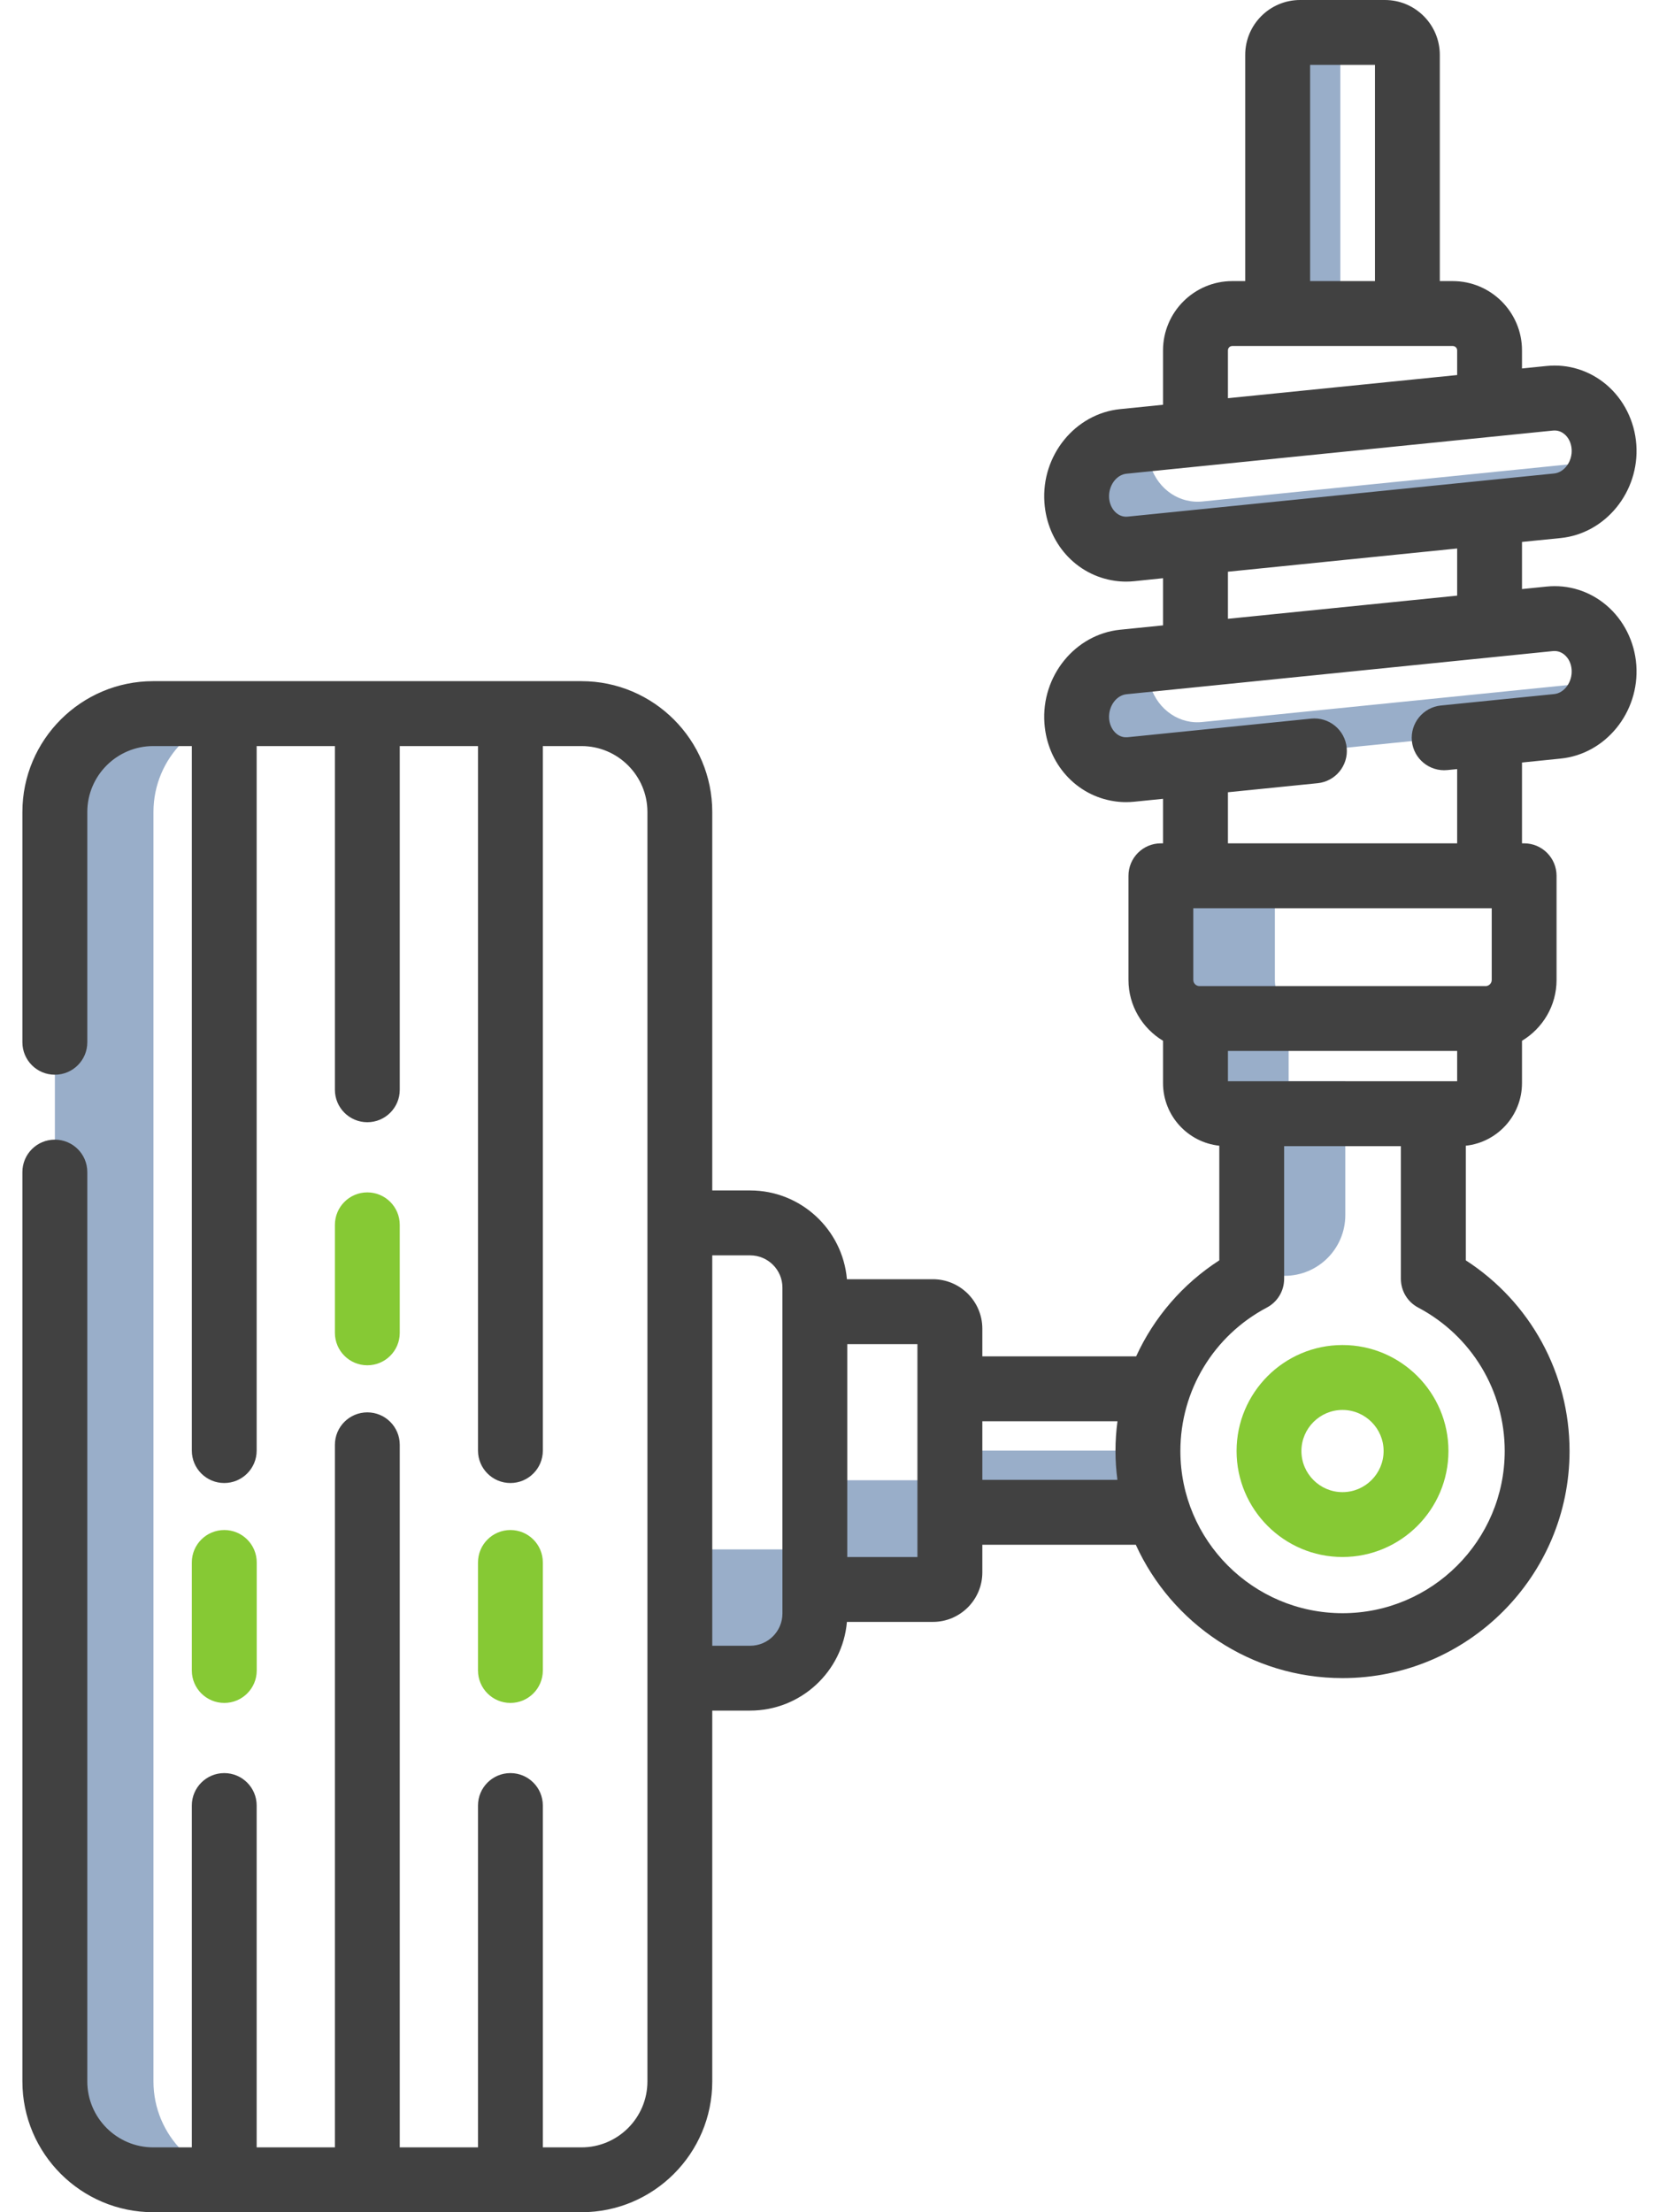 <svg width="24" height="32" viewBox="0 0 24 32" fill="none" xmlns="http://www.w3.org/2000/svg">
<path d="M19.716 0.469H18.809C18.629 0.469 18.483 0.615 18.483 0.795V4.911H19.39V0.795C19.39 0.615 19.536 0.469 19.716 0.469Z" fill="#99AEC9"/>
<path d="M16.92 20.983H13.367V21.876H17.063C16.97 21.597 16.92 21.299 16.92 20.989C16.92 20.987 16.92 20.985 16.92 20.983Z" fill="#99AEC9"/>
<path d="M22.581 6.729L18.327 7.159L17.393 7.254C17.336 7.26 17.28 7.258 17.225 7.25C16.898 7.203 16.635 6.918 16.609 6.55C16.604 6.481 16.609 6.413 16.62 6.348L16.252 6.385C15.849 6.426 15.547 6.807 15.577 7.236C15.604 7.604 15.866 7.889 16.194 7.937C16.248 7.944 16.304 7.946 16.361 7.94L17.295 7.845L21.549 7.415L22.53 7.316C22.868 7.282 23.134 7.008 23.194 6.667L22.581 6.729Z" fill="#99AEC9"/>
<path d="M22.581 9.92L18.327 10.35L17.393 10.444C17.336 10.45 17.28 10.449 17.225 10.441C16.898 10.393 16.635 10.109 16.609 9.74C16.604 9.671 16.609 9.604 16.62 9.538L16.252 9.576C15.849 9.616 15.547 9.997 15.577 10.427C15.604 10.795 15.866 11.08 16.194 11.127C16.248 11.135 16.304 11.137 16.361 11.13L17.295 11.036L21.549 10.606L22.53 10.507C22.868 10.473 23.134 10.198 23.194 9.858L22.581 9.92Z" fill="#99AEC9"/>
<path d="M19.462 17.576V15.64H18.108V18.455H18.584C19.069 18.455 19.462 18.062 19.462 17.576Z" fill="#99AEC9"/>
<path d="M18.642 15.667V14.358H17.353H17.295V15.667C17.295 15.912 17.493 16.11 17.737 16.11H18.108H19.085C18.84 16.11 18.642 15.912 18.642 15.667Z" fill="#99AEC9"/>
<path d="M13.495 21.412H11.85V22.992H13.495C13.631 22.992 13.742 22.882 13.742 22.745V21.876V21.165C13.742 21.301 13.631 21.412 13.495 21.412Z" fill="#99AEC9"/>
<path d="M11.646 22.412H10V23.992H11.646C11.781 23.992 11.892 23.882 11.892 23.745V22.876V22.165C11.892 22.301 11.781 22.412 11.646 22.412Z" fill="#99AEC9"/>
<path d="M2.22 30.108V11.746C2.22 10.96 2.857 10.322 3.643 10.322H2.217C1.431 10.322 0.794 10.96 0.794 11.746V30.108C0.794 30.893 1.431 31.531 2.217 31.531H3.244H3.315H3.643C2.857 31.531 2.22 30.893 2.22 30.108Z" fill="#99AEC9"/>
<path d="M18.443 14.175V12.829C18.443 12.74 18.515 12.669 18.603 12.669H17.295H16.955C16.867 12.669 16.795 12.74 16.795 12.829V14.175C16.795 14.483 17.045 14.733 17.354 14.733H19.002C18.693 14.733 18.443 14.483 18.443 14.175Z" fill="#99AEC9"/>
<path d="M3.245 24.633C3.504 24.633 3.714 24.423 3.714 24.164V22.601C3.714 22.342 3.504 22.132 3.245 22.132C2.985 22.132 2.775 22.342 2.775 22.601V24.164C2.775 24.423 2.985 24.633 3.245 24.633Z" fill="#86C934"/>
<path d="M7.384 24.633C7.643 24.633 7.853 24.423 7.853 24.164V22.601C7.853 22.342 7.643 22.132 7.384 22.132C7.125 22.132 6.915 22.342 6.915 22.601V24.164C6.915 24.423 7.125 24.633 7.384 24.633Z" fill="#86C934"/>
<path d="M5.314 19.749C5.573 19.749 5.783 19.539 5.783 19.28V17.718C5.783 17.458 5.573 17.248 5.314 17.248C5.055 17.248 4.845 17.458 4.845 17.718V19.28C4.845 19.539 5.055 19.749 5.314 19.749Z" fill="#86C934"/>
<path d="M19.421 19.456C18.576 19.456 17.889 20.144 17.889 20.989C17.889 21.834 18.576 22.522 19.421 22.522C20.267 22.522 20.954 21.834 20.954 20.989C20.954 20.144 20.267 19.456 19.421 19.456ZM19.421 21.584C19.094 21.584 18.827 21.317 18.827 20.989C18.827 20.662 19.094 20.395 19.421 20.395C19.749 20.395 20.016 20.662 20.016 20.989C20.016 21.317 19.749 21.584 19.421 21.584Z" fill="#86C934"/>
<path d="M23.236 8.753C22.993 8.548 22.686 8.453 22.373 8.485L22.018 8.521V7.839L22.577 7.783C23.229 7.717 23.72 7.111 23.672 6.432C23.648 6.092 23.489 5.775 23.236 5.562C22.993 5.358 22.686 5.262 22.373 5.294L22.018 5.33V5.068C22.018 4.516 21.569 4.066 21.016 4.066H20.829V0.794C20.829 0.356 20.473 0 20.035 0H18.808C18.37 0 18.014 0.356 18.014 0.794V4.066H17.827C17.275 4.066 16.825 4.516 16.825 5.068V5.855L16.204 5.918C15.552 5.984 15.061 6.59 15.109 7.269C15.15 7.855 15.568 8.32 16.126 8.401C16.18 8.409 16.235 8.413 16.291 8.413C16.33 8.413 16.369 8.411 16.408 8.407L16.825 8.364V9.046L16.204 9.109C15.552 9.175 15.061 9.781 15.109 10.46C15.15 11.045 15.568 11.511 16.126 11.591C16.18 11.599 16.235 11.603 16.291 11.603C16.33 11.603 16.369 11.601 16.408 11.597L16.825 11.555V12.199H16.794C16.535 12.199 16.325 12.409 16.325 12.669V14.175C16.325 14.548 16.526 14.875 16.825 15.055V15.667C16.825 16.137 17.182 16.524 17.639 16.573V18.231C17.106 18.575 16.693 19.059 16.436 19.62H14.211V19.22C14.211 18.825 13.89 18.504 13.495 18.504H12.252C12.19 17.786 11.586 17.22 10.852 17.22H10.304V11.746C10.304 10.702 9.455 9.853 8.411 9.853H2.217C1.173 9.853 0.324 10.702 0.324 11.746V15.077C0.324 15.336 0.534 15.546 0.793 15.546C1.053 15.546 1.263 15.336 1.263 15.077V11.746C1.263 11.22 1.691 10.792 2.217 10.792H2.775V20.983C2.775 21.242 2.985 21.452 3.244 21.452C3.503 21.452 3.713 21.242 3.713 20.983V10.792H4.845V15.764C4.845 16.023 5.055 16.233 5.314 16.233C5.573 16.233 5.783 16.023 5.783 15.764V10.792H6.915V20.983C6.915 21.242 7.125 21.452 7.384 21.452C7.643 21.452 7.853 21.242 7.853 20.983V10.792H8.412C8.938 10.792 9.366 11.22 9.366 11.746C9.366 11.746 9.366 11.746 9.366 11.746V30.108C9.366 30.108 9.366 30.108 9.366 30.108V30.108C9.366 30.634 8.938 31.062 8.412 31.062H7.853V26.117C7.853 25.858 7.643 25.648 7.384 25.648C7.125 25.648 6.915 25.858 6.915 26.117V31.062H5.783V20.899C5.783 20.64 5.573 20.43 5.314 20.43C5.055 20.43 4.845 20.64 4.845 20.899V31.062H3.713V26.117C3.713 25.858 3.503 25.648 3.244 25.648C2.985 25.648 2.775 25.858 2.775 26.117V31.062H2.217C1.691 31.062 1.263 30.634 1.263 30.108V16.954C1.263 16.695 1.053 16.485 0.793 16.485C0.534 16.485 0.324 16.695 0.324 16.954V30.108C0.324 31.151 1.173 32 2.217 32H8.412C9.455 32 10.304 31.151 10.304 30.108V24.744H10.852C11.586 24.744 12.19 24.179 12.252 23.461H13.495C13.89 23.461 14.211 23.14 14.211 22.745V22.345H16.431C16.948 23.481 18.094 24.274 19.422 24.274C21.233 24.274 22.706 22.8 22.706 20.989C22.706 19.866 22.138 18.834 21.205 18.231V16.573C21.661 16.524 22.018 16.137 22.018 15.667V15.055C22.317 14.875 22.518 14.549 22.518 14.175V12.669C22.518 12.409 22.308 12.199 22.049 12.199H22.018V11.03L22.577 10.973C23.229 10.908 23.72 10.302 23.672 9.622C23.648 9.283 23.489 8.966 23.236 8.753ZM18.953 0.938H19.891V4.066H18.953V0.938ZM17.764 5.068C17.764 5.033 17.792 5.005 17.827 5.005H21.016C21.051 5.005 21.08 5.033 21.08 5.068V5.425L17.764 5.76V5.068H17.764ZM16.314 7.473C16.296 7.475 16.278 7.475 16.261 7.472H16.261C16.145 7.455 16.055 7.342 16.045 7.203C16.033 7.028 16.148 6.867 16.298 6.852C16.299 6.852 16.298 6.852 16.299 6.852L22.467 6.228C22.467 6.228 22.468 6.228 22.467 6.228C22.475 6.227 22.483 6.227 22.49 6.227C22.554 6.227 22.602 6.255 22.632 6.28C22.693 6.331 22.73 6.409 22.736 6.498C22.748 6.673 22.632 6.834 22.482 6.849C22.482 6.849 22.483 6.849 22.482 6.849L16.314 7.473C16.314 7.473 16.313 7.473 16.314 7.473ZM17.764 8.27L21.08 7.934V8.616L17.764 8.951V8.27ZM21.58 13.138V14.175C21.58 14.224 21.54 14.264 21.491 14.264H17.353C17.303 14.264 17.263 14.224 17.263 14.175V13.138H21.58ZM21.08 15.64H17.764V15.202H21.08V15.64ZM11.319 23.34C11.319 23.597 11.11 23.806 10.852 23.806H10.304V18.159H10.852C11.11 18.159 11.319 18.368 11.319 18.625V23.34ZM13.272 22.523H12.257V19.443H13.272V22.523ZM14.211 21.406V20.559H16.166C16.147 20.7 16.137 20.844 16.137 20.989C16.137 21.131 16.147 21.27 16.165 21.406H14.211ZM21.768 20.989C21.768 22.283 20.715 23.335 19.422 23.335C18.128 23.335 17.076 22.283 17.076 20.989C17.076 20.117 17.555 19.322 18.327 18.914C18.481 18.833 18.577 18.673 18.577 18.499V16.579H20.266V18.499C20.266 18.673 20.362 18.833 20.516 18.914C21.288 19.322 21.768 20.117 21.768 20.989ZM22.483 10.04C22.482 10.04 22.483 10.04 22.483 10.04L20.845 10.205C20.587 10.232 20.399 10.462 20.425 10.72C20.451 10.977 20.681 11.165 20.939 11.139L21.08 11.125V12.199H17.764V11.46L19.062 11.329C19.32 11.303 19.508 11.073 19.482 10.815C19.456 10.557 19.226 10.369 18.968 10.395C18.967 10.395 18.968 10.395 18.968 10.395L16.314 10.664C16.296 10.665 16.278 10.665 16.26 10.663C16.145 10.646 16.055 10.533 16.045 10.394C16.033 10.218 16.148 10.057 16.298 10.042C16.299 10.042 16.298 10.042 16.299 10.042L22.467 9.418C22.467 9.419 22.468 9.418 22.467 9.418C22.543 9.411 22.599 9.443 22.632 9.471C22.693 9.522 22.73 9.599 22.736 9.688C22.748 9.864 22.632 10.025 22.483 10.04Z" fill="#414141"/>
</svg>
